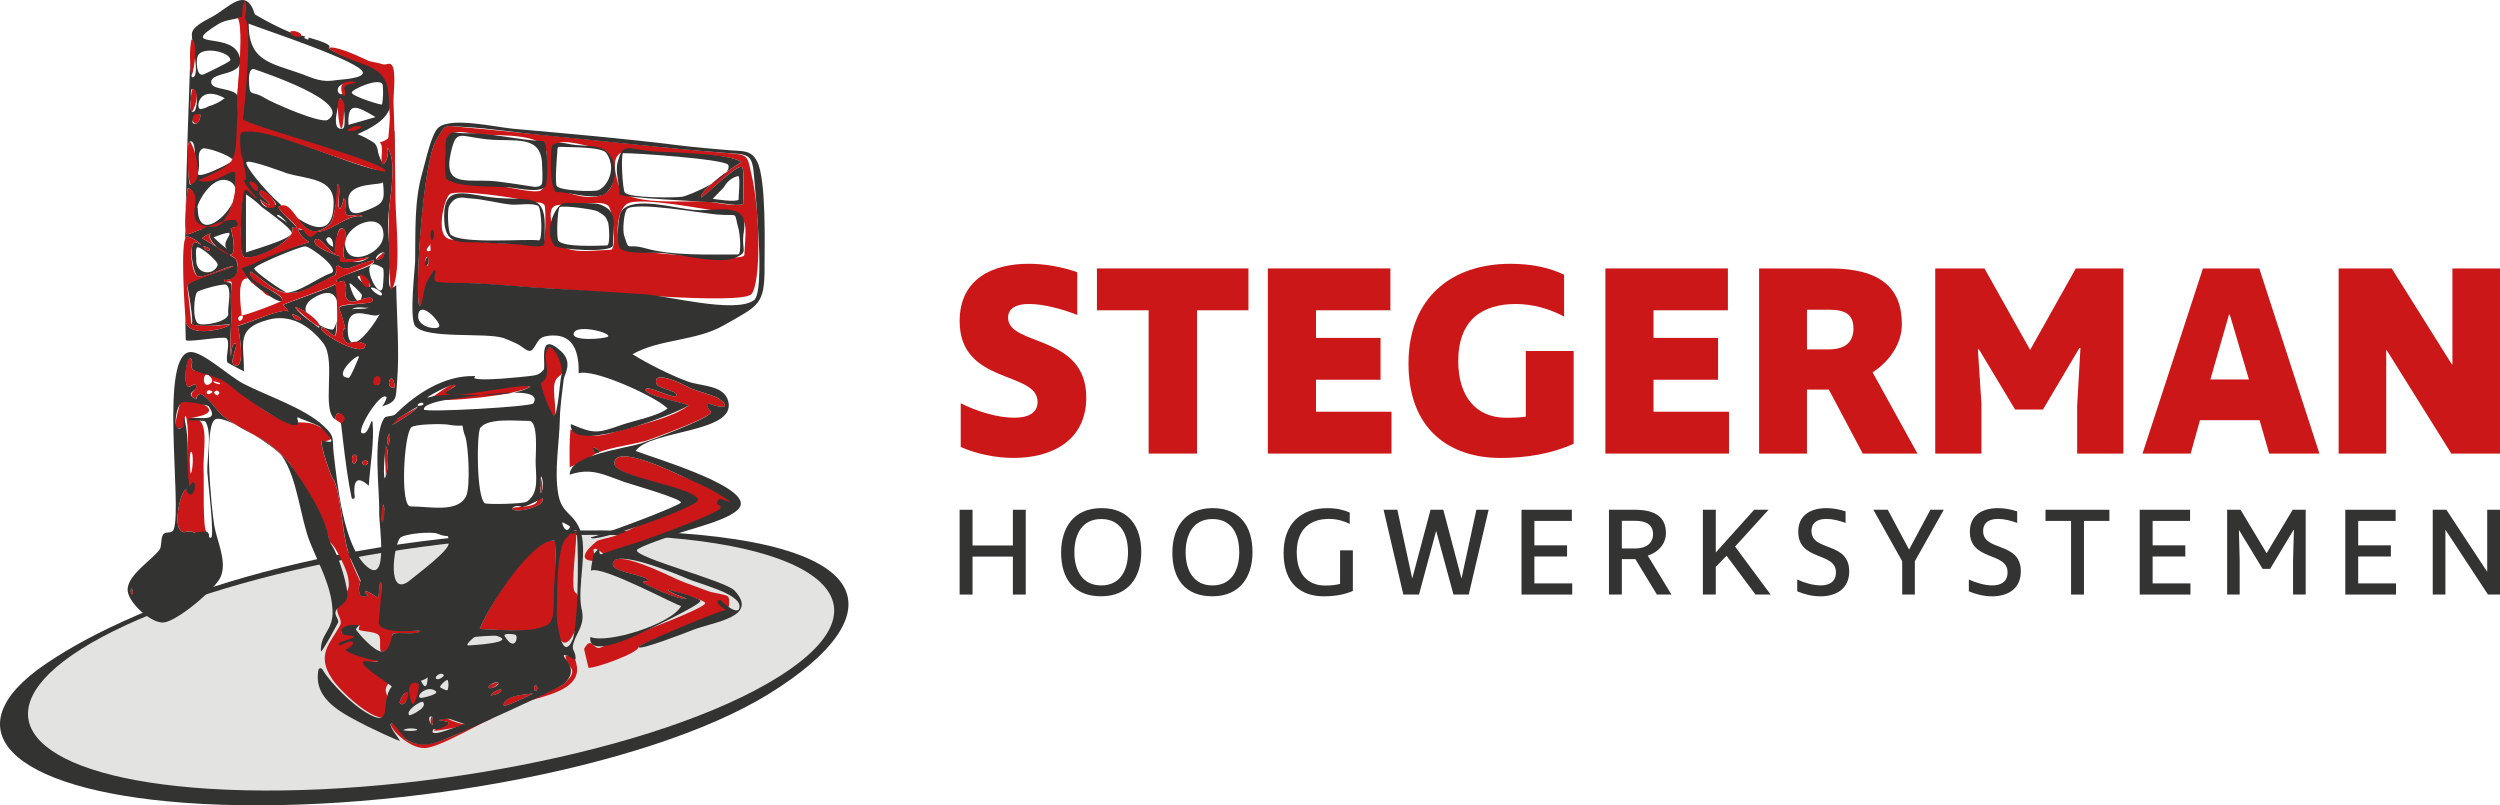<?xml version="1.0" encoding="UTF-8"?>
<svg xmlns="http://www.w3.org/2000/svg" id="Layer_1" data-name="Layer 1" width="991.29" height="319.33" viewBox="0 0 991.29 319.33">
  <path d="M304.96,275.09c-48.73,30.16-155.12,48.92-231.9,43.22-69.98-5.19-92.61-29.35-55.12-54.94,38.46-26.25,119.2-53.59,220.74-53.05,114.91.6,116.51,33.68,66.28,64.77" fill="#333332"></path>
  <path d="M308.87,268.28c-47.34,29.81-150.96,49.19-226.02,44.48-68.58-4.31-90.92-27.65-54.26-53.02,37.59-26.02,127.57-47.62,206.31-47.66,86.57-.04,122.73,25.5,73.97,56.2" fill="#e3e3e2"></path>
  <path d="M78.47,70.7l7.86-3.66s5.24-1.87,5.75-3.86c.51-1.99.65-8.89.65-8.89l1.38-16.6.99-13.77s.95-13.61-.8-16.89c-1.75-3.28-.23-3.7-.23-3.7l2.12-2.99,1.21.18.34,2.39.52,5.11.32,4.59.63,12.91-1.16,9.01-1.3,12.69h4.6l.84,7.37-5.34,5.62-.09,2.55,1.35,8.31h2.32s3.15,3.93,3.06,4.18c-.08.25-1.53,4.55-1.53,4.55l-4.43-3.3-.53.51-.74,8.92-.76,4.27-9.73-.5,1.77-2.47s3.32-3.21,4.66-6.83c1.33-3.62,1-6.35,1-6.35l-1.75-4.23-3.9.79-7.36,3.44-1.89-1.27.2-2.1-.03.02Z" fill="#cc1719"></path>
  <path d="M157.11,113.08c-4.6,4.22-2.29-5.79-2.4-9.13-.18-5.33-.83-10.61-.84-15.94,0-6.76,4.16-23.64-.25-29.56.52,2.59.03,4.81-1.47,6.67-.49.02-2.12-3.41-2.34-5.46,0,0-.3-2.22-1.71-3.19-1.89-1.17-3.95-2.37-6.32-3.25,9.48-4.36,16.87-8.82,11.76-21.49-2.64-6.54-16.94-7.95-23.28-12.67,1.93-1.17-3.18-2.87-8.03-4.23.44.38-.16.85-.04.94-.35-.28-2.58-.7-.97-1.22-2.82-.77-5.37-1.41-6.15-1.73-7.49-3.09-14.23-7.25-14.02-7.15-3.5-11.34-9.92-2.82-17.21,1.15-2.36,1.29-7.49,3.63-7.77,6.55-.28,2.92,3.63,17.42.15,17.28-.62-.03-.73-6.4-.81-6.62-.69,19.14-1.4,39.45-1.79,59.24.25-4.07.67-8.04.8-8.76,6.09,2.5-.99,12.55,3.78,15.42.65.39,1.26.66,1.86.87-2.94,1.17-5.35,2.15-5.91,2.11-.37-.03-.57-.92-.66-2.26-.02,1.3-.04,2.59-.06,3.88.12-.32.26-.55.42-.66.89-.63,5.61,2.21,5.8,3.32-.68-.64-1.49-1.03-2.45-1.17-2.42.76-.77,12.41,1.17,13.48,2.11,1.15,11.26-3.88,14.25-4.08-2.27,1.53-18.42,5.58-18.46,7.91.03-1.45,3.25,17.07,1.58,14.9,1.66,2.15,15.5.2,15.5.27,0,1.54-16.98,6.22-17.66-1.59-.03-.36-.08-1.01-.14-1.85.05,3.29.11,6.54.21,9.7,0,1.25,15.21-1.63,16.15-.65,1.7,1.77-.61,7.93.42,9.66.11.18,9.71,5.18,6.48,3.47.21-11.15-3.53-16.95,9.73-20.48,8.31-2.22,15.96,1.8,21.78,9.38,5.36,6.98-1.16,27.09,5,30.31-.36-.95-.06-2.65,1.3-2.71.57-.03,2.14,20.81,4.89,33.56.17.79,1.34.58,1.25-.22-.56-5.07.1-9.43,5.58-4.48.5-7.81,2.25-17.61,1.49-25.34-.7-1.72-1.41,5.31-4.12,4.53-2.71-.78,7.8-17.62,9.72-14.14-.37,1.28-.97,2.44-1.8,3.48,6.14-1.91,5.39-3.45,5.92-9.65,1.03-12.05-.16-25.84-.33-38.39M151.83,72.08c.8,7.39.43,8.52-5.4,10.91-5.8,2.38-8.31,2.59-8.34-3.63-.04-7.7,13.93-5.54,13.74-7.28M124.93,95.16c1.51-2.35,6.54,5.71,7.97,5.4.39-.08-.05-11.71,3.3-9.78,2.37,1.37-1.6,9.88.64,11.82-1.11-.51-2.09-1.02-2.88-1.24-.12-.03-10.78-3.47-9.03-6.2M131.12,108.36c-4.81,1.61-12.56,7.71-17.42,7.6-.94-.02-13.24-8.4-12.9-9.55.42-1.44,18.51-8.86,20.24-8.72,2.31.19,14.39,9.23,10.08,10.68M129.36,95.1c-.03-1.42,2.73-2.08,2.73,2.75-1.33-.52-2.24-1.44-2.73-2.75M137.8,99.98c-5.55-9.04,14.25-18.31,14.25-6.83,0,6.73-11.29,11.65-14.25,6.83M146.36,101.96c-3.3,2.84-6.53,1.95-9.11.82,1.87.47,8.5-.64,9.11-.82M138.19,49.51c-.46-8.99,2.71-7.94,10.72-3.08-3.57,1.03-7.15,2.06-10.72,3.08M135.96,36.42c1.04,1.29-2.42,1.62-2-1.15.31-2.03,4.69-3.19,6.57-2.69-1.4.28-6.33,1.66-4.58,3.84M134.74,38.99c1.75.06,2.64,11.63,1.23,11.96-5.77,1.35-.71-11.94-1.23-11.96M151.79,34.1c.22,2.46.12,4.9-.3,7.32-.42.36-12-3.27-12.02-4.72-.02-1.34,12.37-6.75,12.32-2.6M143.88,28.74c.31,2.33-8.36,2.77-9.8,2.95-3.55.46-6.06.94-11.61-1.28-13.94-5.55-23.88-4.94-23.88-21.03,5.34,2.18,44.71,14.99,45.29,19.35M130.01,47.51c-2.61,1.73-21.93-6.69-25.25-8.77-5.08-3.18-5.86.3-6.04-6.89-.03-1.16,0-5.24,2.31-4.36,2.75,1.04,39.44,13.08,28.98,20.02M78.41,22.16c1.8-4,13.09-1.6,12.92,1.71-.04.79-12.91,6.75-10.46,5.54-3.08,1.52-3.19-5.61-2.45-7.25M89.13,38.93c-1.91,1.48-4.03,2.55-6.35,3.19-1.09.65-2.24,1.02-3.46,1.13-1.77-.6-.4-9.86,9.82-4.32M75.65,39.87c.34,0-.54-4.97.76-4.6,2.2.63,1.91,7.89.59,8.87-2.11,1.56-1.35-5.11-1.35-4.27M74.65,64.62c.75,0-.78-7.71.48-8.41,5.18-2.9-.48,32.98-.48,8.41M77.69,49.13c-3.07.05-.29-3.51,1.72-3.77.13,1.67-.45,2.93-1.72,3.77M90.03,98.71c-1.9-1.4-3.67-2.94-5.32-4.63,12.51-4.79,2.01,1.43,5.32,4.63M80.16,94.46c.99-.9,2.12-1.54,3.4-1.91-1.12,1.17.39,3.48,2.43,5.39-2.82-1.7-5.45-3.26-5.84-3.48M83.05,99.29c-1.09.13-1.9-.42-2.42-1.64.23-.06,3.11.7,2.42,1.64M77.79,103.21c.22,0-.52-4.71.38-5.11,1.34-.6,8.59,5.71,8.14,7.02-1.47,4.26-8.51,3.85-8.51-1.92M90.51,124.39c.32,3.13-10.11,5.14-11.99,3.87-2.32-1.56-1.57-11-.38-12.45.66-.8,10.55-3.57,11.57-2.88,2.39,1.59.49,8.56.79,11.46M119.29,126.87c-1.57.35-2.75-.44-3.54-2.37.26-.05,4.08,1.3,3.54,2.37M140.45,183.78c-1.21.04-1.17-3.38,0-3.48,1.79-.14,1.05,3.44,0,3.48M142.01,142.36s-3.04,7.49-3.71,7.46c-7.7-.33,6.13-12.1,3.71-7.46M144.77,182.4c1.57.65,1.59,1.35.06,2.11-1.62-.63-1.63-1.33-.06-2.11M149.71,152.51c-1.8-.9-1.82-1.88-.07-2.94,1.35-.18,1.24,2.96.07,2.94M141.28,135.56c1.27,0,2.47.32,3.59,1,.12,6.19-18.93-4.7-17.51-6.62.71-.96,4.37,3.39,5.56,3.15.13-.03.4-2.55.59-5.81-.42,1.76-1.01,3.09-1.49,3.33-.66.32-3.15-.43-5.59-1.82.16.43.2.84.06,1.2-3.22-2.66-7.07-4.74-9.55-8.21.76,0,2.59.87,4.46,2.09-.75-2.04.05-4.28,4.01-6.37,5.28-2.79,7.59-.85,8.35,2.31,0-3.6-.23-6.65-.91-7.15.9.66-20.6,7.8-20.63,8.35.91.69,1.64,1.55,2.18,2.58-2.11-2.21-19.94,6.53-20.1,5.43.23,1.62,3.37,16.86-1.04,15.87-2.94-.66,1.33-7.8.14-8.59-1.51-1-1.8,4.48-1.84,5.29-.48-4.77,0-10.81.12-15.04.11-4.08-.48-8.56.1-12.57.46-3.18-2.71-1.24-3.01-3.01,4.68.46,6.9-2.92,4.72-8.29-.04-.1-1.06-.76-2.5-1.65.18.03.34.03.48.01,2.62-.36.3-10.06,0-10.47.42-.27,4.6-.58,2.11-3.08-.68-.68-2.7-.39-5.19.33,1.78-2.24,3.03-5.14,3.78-7.37-3.65,7.25-13.75,14.25-13.75,2.09-1.26,0,5.51-14.53,12.89-10.54.94.51,1.53,1.24,1.85,2.09.14-3.14.17-6.79.05-6.87-3.47-2.46-10.02,5.83-14.52,4.4,6.83-3.34,10.48-4.85,12.5-7.18-3.34,2.24-13.8,6.94-12.71,4.02,1.34-3.57-1.01-7.89,1.86-9.53,1.27-.72,10.48,2.5,11.73,4.26,1.51-2.65,1.65-6.53,1.86-14.26.06-2.06,1.5-8.32.58-10.52-1.57-3.78-10-2.49-10.69-5.37-1.26-5.29,15.21-2.1,10.7-11.85-3.91-8.45-23.99-1.67-7.91-11.67,3.1-1.93,7.38-1.73,9.43-2.96.07-9.61,2.62-6.01,1.01.74,3.37,2.41-.3,38.35-.84,39.84-.71,1.94,55.76,18.76,55.19,20-1.3,2.8-44.73-16.07-49.88-15.32-6.84.99-6.69-1.69-6.02,9.09.1,1.69,2.99,9.89,1.67,10.6-.48-.18-.81-.51-.99-1.01-.03,1.39,5.41,8.44,5.92,7.89-1.16,1.27-4.27-5.09-5.33-2.57-.93,2.2-2.6,23.93-.25,25.85,3.31,2.7,21.54-6.37,19.31-11.55.55.29,1.12.35,1.71.19.44-.87-8.4-7.53-6.84-8.44.34-.2.67-.31.98-.38-7.98-7.18-14.99-16.4-13.9-17.22,1.41-1.06,15.02,4.14,16.06,4.45,8.16,2.46,18.46,1.83,18.45,11.63,0,12.3-6.96,11.23-14.63,5.93,3.04,4.15,6.6,8.54,13.3,2.39,1.69-1.56,3.6-15.66,2.79-15.59,1.83-.17-.35,9.76,1.14,9.65.74-1.25,1.19-2.61,1.36-4.09,1.99,1.13-.53,4.99,1.23,6.44,1.53,1.26,4.97-.86,6.21.76-5.26-1.18-11.49,5.21-17.04,6-1.73.24-8.7-.95-8.59-1.01.86,2.29,2.38,3.99,4.55,5.12-6.14,2.15-17.3,4.65-22.2,7.45-8.49,4.84-5.21,3.03-1.4,7.75,1.39,1.72,12.07,10.09,12.86,7.95.96-2.61-14.89-7.87-12.38-11.42,6.79,4.67,9.91,9.09,17.71,8.37,4.31-.4,11.42-4.92,15.3-6.75,1.5-.71.02-3.51,1.26-3.91,1.17-.38,1.57,1.96,4.93.85.93-.3,9.3-3.48,9.56-2.95,1.36,2.75-15.74,5.94-14.86,8.14.45,1.13,2.75-.48,3.02.03,2.27,4.31-1.23,5.75,2.37,8.01.57.36,1.68.13,2.92-.23-1.79-1.36-3.86-8.24-2.8-6.68-.93-1.37,4.76,3.91,4.64,4.55-.14.78-.31,1.33-.5,1.71,2.23-.71,4.49-1.4,4.8.16.42,2.09-12.93,1.07-13.48,3.25.44.2,3.67,11.07,2.09,7.71-1.1,2.72-.57,4.8,1.58,6.25.53-.2,1.04-.33,1.55-.44-1.07-.4-1.75-2.06-1.69-5.69.18-11.14,11.11-2.31,12.84-5.86-1.31,2.69-6.12,9.89-9.47,11.38M102.86,75.78c1.05-1.36,6.61,3.94,6.58,5.32-1.96,1.69-5.4,1.63-6.24-2.04,1.17.93,2.44,1.68,3.81,2.27-.54-1.59-5.12-4.31-4.15-5.56M104.06,82.28c.41.33,11.9,8.38,11.57,10.14-.48,2.57-15.54,6.67-18.1,7.69v-23.08c2.34,1.54,4.52,3.29,6.53,5.25M113.9,88.31c-1.25-.83-2.5-1.66-3.76-2.49-.52-.38-.5-2.14,3.76,2.49M102.28,75.28c-1.02,1.77-3.96-3.05-3.1-3.26s3.68,2.25,3.1,3.26M146.52,113.69c-.84.36-4.81-3.22-4.75-4.03,2.17-1.3,6.17,3.42,4.75,4.03M146.15,122c-2.16.83-4.46.17-6.65.67,2.11-1.42,4.44-.46,6.65-.67M150.82,117.21c-1.49-.58-2.72-1.51-3.69-2.79-.33-1.7,6.48,2.28,3.69,2.79M151.85,113.42c-.97,8.08-11.64-14.45-.07-7.15.76.48.02,7.58.07,7.15M149.04,102.29c.67-1.33,1.75-2.11,3.24-2.34.6,2.09-2.88,4.06-3.24,2.34M156.43,153.62c-2.65.81-2.65-3.33-1.26-3.52.9-.13,1.66,3.4,1.26,3.52" fill="#333332"></path>
  <path d="M75.72,29.37c.36,3.51,3.56-12.73.2-13.74-.86,4.06-.62,9.57-.2,13.74" fill="#cc1719"></path>
  <path d="M119.33,13.47c-1.23-1-2.6-1.35-4.13-1.07-.58,1.93,4.76,3.3,4.13,1.07" fill="#cc1719"></path>
  <path d="M74.15,92.91c1.55.11,17.28-7.6,19.43-5.45,2.49,2.5-1.68,2.81-2.11,3.08.31.4,2.62,10.11,0,10.47-2.26.31-10.37-5.9-7.92-8.46-1.28.37-2.42,1.01-3.4,1.91,1.5.84,13.05,7.59,13.34,8.19,2.14,4.47-.08,8.75-4.72,8.29.43,2.58,3.72-1.83,3.01,3.01-.58,3.92,0,8.55-.1,12.57-.09,4.1-.58,10.48-.12,15.04-.03,1.07.1-6.45,1.84-5.29,1.19.79-3.08,7.93-.14,8.59,4.41.99,1.26-14.25,1.04-15.87.13.9,18.14-7.48,20.1-5.43-.54-1.03-1.27-1.89-2.18-2.58.03-.62,21.38-7.8,20.63-8.35.75.55,1.42,20.18.07,20.45-1.19.24-4.85-4.11-5.56-3.15-1.42,1.93,17.63,12.81,17.51,6.62-2.02-1.23-4.3-1.36-6.82-.39-2.15-1.45-2.68-3.53-1.58-6.25,1.7,3.64-2.22-9.4-2.15-7.55-.11-2.74,14.01-1.05,13.53-3.4-.57-2.79-7.31,1.6-9.07.5-3.6-2.26-.1-3.7-2.37-8.01-.27-.51-2.57,1.09-3.02-.03-.7-1.73,15.82-6.19,14.86-8.14-.29-.59-8.37,2.56-9.56,2.95-2.86.94-4.05-1.14-4.93-.85-1.39.45.52,3.16-1.26,3.91-3.81,1.6-11.59,6.23-15.3,6.75-7.68,1.08-11.03-3.77-17.71-8.37-2.87,4.06,13.5,8.36,12.38,11.42-.27.72-14.78,6.1-16.07,5.96-.16-2.67-2.25-15.39,2.34-14.57-2.78-6.24-4.32-2.5,3.86-6.61,6.1-3.06,13.94-5.58,20.61-7.92-2.17-1.13-3.68-2.83-4.55-5.12,2.12-1.2,3.41,3.63,5.4,3.05,1.16-.34,1.88-1.88,3.19-2.04,5.95-.7,11.38-7.27,17.04-6-1.23-1.63-4.6.56-6.21-.76-1.73-1.42.9-5.23-1.23-6.44-.17,1.48-.63,2.85-1.36,4.09-1.91.14.89-9.84-1.14-9.65-.1,0-.61,13.59-2.79,15.59-11.64,10.68-13.54-10.73-20.26-6.8-1.7.99,7.44,7.26,6.84,8.44-.59.16-1.16.09-1.71-.19,2.34,5.42-16.5,13.84-19.31,11.55-1.79-1.46-1-22.89.25-25.85,1.07-2.51,4.17,3.84,5.33,2.57-.76.82-5.95-6.07-5.92-7.89.18.49.51.83.99,1.01.44-.24-1.28-14.16-1.89-8.62-2.39-8.68.1-19.6.51-28.47-.45,6.11-.4,16.21,1.63,17.73,5.25-.36,12.95,2.21,16.84,3.44,3.36,1.06,37.85,13.67,38.59,12.39,1.95-3.37-57.35-18.86-56.62-20.85.97-2.66,1.08-34.86.02-34.72-.11-1.47,1.78-6.36-1.94-5.37,2.23,1.99.81,16.08.69,19.49-.23,6.69-1.42,11.13-.83,18.42.28,3.47.51,12.36-.75,15.93-2.59,7.33-7.08,6.98-14.72,10.72,9.95,3.15,18.18-13.55,14.11,6.72-1.08,5.38-3.36,13.66-11.95,11.23-8.48-2.4,1-11.99-6.44-15.04-.28,1.54-1.91,18.28-.26,18.4M94.39,126.09c.57-1.3,2.9-1.41,1.53.62-.86.85-1.37.64-1.53-.62" fill="#cc1719"></path>
  <path d="M73.58,126.91c.68,7.81,17.66,3.13,17.66,1.59,0,.33-14.07,1.58-15.5-.27.29.37-1.56-15.81-1.58-14.9.03-1.77,16.24-6.41,18.46-7.91-2.71.18-12.21,5.02-14.25,4.08-2.63-1.22-3.4-12.78-1.17-13.48.96.14,1.78.53,2.45,1.17-.19-1.11-4.91-3.95-5.8-3.32-2.46,1.75-.57,29.58-.28,33.04" fill="#cc1719"></path>
  <path d="M136.55,103.99c2.41-.03,7.81-.29,9.85-2.06.86.06-8.79,1.31-9.54.69-2.43-2.04,2.04-10.3-.65-11.84-2.9-1.67-4.16,9.97-3.3,9.78-1.43.31-6.46-7.74-7.97-5.39-1.75,2.73,8.92,6.16,9.03,6.2,2.02.56-.93,2.68,2.58,2.63" fill="#cc1719"></path>
  <path d="M75.62,73.04c6.1-.99.68-17.48-.5-16.82-1.42.79-.56,16.99.5,16.82" fill="#cc1719"></path>
  <path d="M136.47,43.79c.47-2.34-.11-3.94-1.74-4.8-2.08-.07.77,23.1,1.74,4.8" fill="#cc1719"></path>
  <path d="M106.84,82.46c6.53.57-2.51-8.58-3.97-6.68-.96,1.25,3.62,3.97,4.16,5.56-1.37-.59-2.64-1.35-3.81-2.27.71,1.67,1.92,2.8,3.63,3.4" fill="#cc1719"></path>
  <path d="M126.66,129.3c.15-2.36-7.61-7.53-9.72-7.53.97,1.36,9.64,8.78,9.72,7.53" fill="#cc1719"></path>
  <path d="M76.03,44.29c.56.21,3.88-8.01.38-9.02-.6-.17-1.44,8.63-.38,9.02" fill="#cc1719"></path>
  <path d="M133.2,166.45c.72.49,1.43.99,2.15,1.48,2.01-1.68,1.72-3.08-.85-4.19-1.36.06-1.66,1.76-1.3,2.71" fill="#cc1719"></path>
  <path d="M141.37,32.75c-9.18-2.43-5.35,6.18-4.81,5.31,1.86-2.96-3.71-3.58,4.81-5.31" fill="#cc1719"></path>
  <path d="M142.66,108.66c-.47-.58.79,6.36,3.86,5.03.38-2.34-.91-4.02-3.86-5.03" fill="#cc1719"></path>
  <path d="M76.92,45.61c-.94,1.8-.69,2.97.77,3.51,1.28-.84,1.85-2.1,1.72-3.77-.88-.26-1.71-.18-2.49.25" fill="#cc1719"></path>
  <path d="M156.43,153.62c.4-.12-.36-3.65-1.26-3.52-1.39.2-1.39,4.33,1.26,3.52" fill="#cc1719"></path>
  <path d="M99.18,72.02c-1.22.3,2.47,3.63,2.7,3.64,1.42-1.27-1.12-4.02-2.7-3.64" fill="#cc1719"></path>
  <path d="M147.95,151.21c-.13,2.72,3.79,1.81,2.79-1.55-1.24-1.15-2.17-.63-2.79,1.55" fill="#cc1719"></path>
  <path d="M150.75,102.72c1.36-.42,1.87-1.34,1.52-2.77.03-.03-5.67,4.39-1.52,2.77" fill="#cc1719"></path>
  <path d="M140.45,183.78c1.05-.04,1.79-3.62,0-3.48-1.16.09-1.2,3.52,0,3.48" fill="#cc1719"></path>
  <path d="M143.6,183.54c.86,1.35,1.64,1.31,2.36-.13-.83-1.38-1.62-1.34-2.36.13" fill="#cc1719"></path>
  <path d="M119.29,126.87c.54-1.06-3.28-2.41-3.54-2.37.79,1.93,1.97,2.71,3.54,2.37" fill="#cc1719"></path>
  <path d="M80.63,97.65c.52,1.22,1.33,1.77,2.42,1.64.69-.95-2.19-1.71-2.42-1.64" fill="#cc1719"></path>
  <path d="M102.23,113.84c-.6-1.13-1.62-2.13-2.97-2.22.99.74,1.98,1.48,2.97,2.22" fill="#cc1719"></path>
  <path d="M103.53,114.63c-.91-1.88.84,2.45,3.16,2.64-.52-1.64-2.53-1.33-3.16-2.64" fill="#cc1719"></path>
  <path d="M288.42,236.36c-1.27-.77-5.83-1.28-7.55-1.94-3.13-1.21-8.86-3.17-11.92-4.49-3.33-1.44-26.64-13.29-25.98-5.95.28,3.07,13.97,4.12,14.01,6.25.01.49-1.86-.11-2.01.67-.12.64,15.02,7.58,17.27,6.45-1.21-.45-7.05-2.37-7.46-3.58.18-.03,14.96,4.16,14.86,5.38-.18,2.09-26.21,11.61-28.53,12.75-4.15,2.03-9.44,3.06-12.76,4.78-3.07,1.59-3.63-4.95-6.71.52-.13.23,1.52,6.63,1.72,7.6,2.85.2,19.81-5.91,19.82-8.22.05-1.21,33.57-13.83,35.24-13.81-.06.64,1.66-5.4,0-6.41" fill="#cc1719"></path>
  <path d="M298.03,116.54c3.68-4.7,3.45-32.12.08-46.73-2.06-8.95-.88-8.38-12.13-9.31-23.33-1.91-46.8-4.67-70.01-6.91-10.26-.99-20.69-2.13-31.04-3.01-9.36-.79-7.77-1.86-11.82,4.65-6.05,9.72-8.86,66.02-6.68,65.93.71-.03,1.91-3.33,2.7-5.89.41-1.34.95-2.62,1.61-3.85.81-1.52,1.07-3.51,1.17-3.5,1.32.19-1.5,3.9,1.14,4.44,3.92.8,8.94-.35,12.97-.11,11.73.7,23.51,1.78,35.29,2.42,10.13.55,73.03,6.57,76.71,1.87M169.14,105.47c-.47-.02-.83-3.54.26-3.62.56-.04.84,3.67-.26,3.62M170.72,99.34c-.07.24-3.35,1.17-.08-2.47.03.82.06,1.65.08,2.47M215.12,97.02c-9.99-.29-20.3-.4-30.13-1.78-3.34-.47-6.71.73-8.71-1.73-2.72-3.35.02-15.38,2.17-16.59,3.39-1.9,28.21,1.69,31.47,2.99,2.11.84,4.55-.3,5.93,1.36.76.91.49,15.78-.73,15.75M216.6,62.49c-.99,4.91,1.38,10.48-2.12,12.98-1.97,1.41-12.9-1.31-15.54-1.56-4.08-.39-8.25-.89-12.36-1.37-10-1.15-9.32.06-9.74-9.9-.54-12.89,2.94-10.5,13.9-9.35,7.04.74,27.92-1.05,25.85,9.19M219.06,71.71c-.05-15.66-1.44-17.54,15.09-13.62,7.95,1.89,6.79,1.59,8.44,8.13,4.86,19.33-23.51,10.43-23.52,5.48M242.17,99.05c-11.43.41-20.49,2.65-22.97-7.96-2.77-11.85,1.29-9.69,9.03-9.86,3.4-.08,10.07-1.9,12.95.34,1.77,1.38,3.49,17.4.99,17.49M245.51,74.07c-5.41-16.77,2.7-14.98,15.41-13.43,6.03.74,29.43-.04,33.06,3.79-.25-.26-16.56,10.59-16,13.87.18,1.07,14.49-13.89,16.31-11.97,1.04,1.1.33,14.74.71,14.21-1.43,1.97-11.66-.39-14.55-.58-8.78-.6-32.41,1.91-34.93-5.89M295.15,101.1c-.15,2.84-34.92-.69-40.41-1.34-6.92-.82-6.64.51-8.99-4.13-1.69-3.33-.86-12.47,2.94-14.83,4.89-3.03,31.71,2.46,36.85,2.99,11.76,1.22,10.33,3.88,9.61,17.31" fill="#cc1719"></path>
  <path d="M288.03,200.67c.74,3.28,6.19-.68-2.01-5.67-4.18-2.54-11.38-4.35-15.94-6.37-2.97-1.32-26.22-12.77-26.5-4.97-.21,5.65,30.78,9.65,31.56,14.8.32,2.11-16.85,7.71-19.93,9.02-3.94,1.67-8.18,3.96-12.23,5.29-1.58.52-5.64,1.15-6.5,1.95-.38.35-9.29,7.28-1.34,7.71,2.9.16-1.44-5.05.94-4.85.44.04,4.13,2.25,3.24,2.66,6.36-2.91,14.04-4.14,20.5-6.76,2.5-1.01,26.92-9.73,26.67-11.41,0-.06,1.2-2.91,1.54-1.41" fill="#cc1719"></path>
  <path d="M233.44,181.88c3.69-4.33,18.4-5.45,23.87-7.49,1.94-.72,24.58-8.81,24.71-11,0-.02-3.1-3.19-.49-3.7-2.18.43,11.32,4.24,3.56-1.58-1.64-1.23-8.27-2.83-11.34-4.18-.35-.15-15.34-8.28-13.47-1.77.56,1.96,8,2.66,7.95,4.44-.07,2.53-12.08-4.49-12.2-2.03-.13,2.6,17.71,5.63,16.91,6.26-6.49,5.04-20.85,7.96-29.22,10.46-8.52,2.55-9.19,1.32-17.53-.97-.44,5.29-.37,9.43-.3,14.95,1.95-1.09,6.17-1.76,7.56-3.39M235.54,177.54c.49-.2,2.25,1.2,2.12,1.74-.27,1.12-3.77-1.09-2.12-1.74" fill="#cc1719"></path>
  <path d="M153.02,274.26c-.5-1.62,1.14-3.6,1.82-4.39-.86-.96-10.08-4.62-10.01-6.45.08-1.85,5.87-.06,5.92-2.14,0,1.15-13.79-2.51-12.54-3.74,1.3-.44,4.94-2.18,3.38-5.2s-6.62.65-6.31-2.46c-.17,1.68,6.82-2.05,6.6-2.07,1.43.09.18.91.4,1.76s5.99.67,7.71,2.1c1.72,1.43-.42,7.23,1.86,6.73,1.38-.31,3.1-1.34,4.1-1.87,1-.52-1.14-4.62-.14-5.19,1.77-1.01,10.4.86,10.48-1.3,0-.36-14.86,1.37-15.56-3.83,0-.09,1.15-15.69.16-15.39-.78.24-.35,6.64-1.42,6.06,1.21.66-3.66-2.53-4.23-2.46-1.76.24.74,1.57.69,1.55-5.16,2.7-3.49-6.24-2.88-4.95-2.05-4.34-4.3-9.07-5.5-13.93-2.13-8.63-2.18-18.86-4.99-26.52-.9.39-5.79-14.68-5.06-15.65-.22.31,9.55-.04-.89-5.76-5.73-3.14-9.23-.24-15.92-3.22-6.71-2.99-12.38-8.42-17.89-12.41-1.5-1.09-3.11-2.26-4.63-3.3-3.08-2.1-10.46-2.85-11.36-3.42-1.89-1.18.3-3.36-1.3-4.81-1.55-1.43-3.21,10.38-.8,11.49.29.13,3.31-2.38,3.08.07-.14,1.56-4.17,2.68-.06,4.74.13-1.03.67-1.75,1.61-2.16,3.2,1.1,6.16,6.47,9.18,8.9,4.36,3.5,10.28,6.16,15.03,9,12.37,7.38,18.05,18.85,21.79,32.83.09-1.24-.14-2.4-.71-3.46,3.44-3.08,3.17,5.98,2.79,5.96-.69-.04-.55-1.43-1.33-1.47-.85-.04-.01,2.94.73,3.29.78-4.54,5.07,2.85,2.88,3.44,2.36-.66,7.51,10.8,8.1,13.33,1.91,8.14-1.9,5.93-4,13.26-.62,2.15,2.2,4.49,1.06,6.68-3.68,7.05-9.79,11.48-3.12,21.4,4.88,7.25,28.15,27.3,21.27,4.93M85.48,151.31c-.83-.19,2.74.59,1.63,1.03-1.63.02-3.87-1.56-1.63-1.03M83.17,149.16c1.39,1.49,1.22,2.39-.16,3.19-3.14,1.82-2.62-6.19.16-3.19M82.89,156.29c-1.42.15-1.17-1.8.3-1.5,2.39.49-.07,1.39-.3,1.5M86.15,156.81c-1.57-.79-1.63-1.45-.19-1.96,1.28.49,1.35,1.15.19,1.96" fill="#cc1719"></path>
  <path d="M195.38,284.98c-2.59-.82-13.2,5.78-15.58,6.74-6.05,2.44-11.95,5.2-18.36,1.81-1.01-.53-4.78-7.37-6.16-6.68-1.83.78,6.2,9.76,12.91,9.76,5.87.23,25.81-12.07,27.19-11.63" fill="#cc1719"></path>
  <path d="M228.69,263.98c-.62-3.54-1.07-3.73-4.48-4.12.24,5.26,6.43,5.02-.78,11.44-2.37,2.11-18.84,6.75-18.83,9.52,0-4.17,26.3-4.12,24.1-16.84" fill="#cc1719"></path>
  <path d="M220.28,216.62c-.03-.44-.06-2.27-.69-2.33-9.58-.97-26.55,27.51-29.35,35.09,4.64.19,24.59,1.85,27.32-.43,4.86-4.06,2.25-25.58,2.72-32.32" fill="#cc1719"></path>
  <path d="M75.27,165.74c16.71-2.16,1.64-8.33-4.01-7,1.38-.32-4.39,12.57.25,11.14.44-.13,1.4-.59,1.59-1.03-.27.67.28-9.1,1.22-.11.82,7.86-1.07,16.61.31,24.33.9-.89,3.09,3.64.24,1.92-1.78-1.07-.32-3.08-2.3.47-1.52,2.72-3.34,11.83-1.25,14.5,1.86,2.37,2.78-.24,5.51,1.16.75.38,4.04,1.18,3.98,1.21-1.92.81,2.81-.94,1.14-1.43-1.66-.49-1.02-20.38-1.21-23.92-.46-8.92,3.15-22.36-5.47-21.25M75.63,187.91c-.42-1.87-.67-9.13.23-8.77s.72,7.08-.23,8.77" fill="#cc1719"></path>
  <path d="M228,234.76c-1.94-1.5.94-20.85.48-24.56-.26,2.59-2.89.71-4.17,1.57-3.84,2.59-2.87,5.03-3.3,9.97-.66,7.57-1.25,19.73-.38,26.1,2.69,19.76,13.91-8.02,7.36-13.08" fill="#cc1719"></path>
  <path d="M212.92,151.23c1.19.19.66,4.41,1.47,6.1,1.86,3.94,4.34,7.2,5.21,7.34,1.68.27-.83-9.86.48-13.29s3.3-1.25,3.25-6.96c-.03-4.34-6.63-9.26-6.96-5.28-.32,3.98.31,12.71-3.45,12.1" fill="#cc1719"></path>
  <path d="M176.8,155.54c.23-.19,3.77-2.39,3.7-2.73-.53-2.62-11.8,7.54-11.11,5.56,7.74,1.2,35.05-1.6,40.86-5-2.63-1.52-31.87.86-33.45,2.17" fill="#cc1719"></path>
  <path d="M172.4,289.76c.94.11,12.54-1.8,12.51-2.97.04,1.46-8.29-1.87-7.51-1.99-6.93,1.04-2.65.58.21,1.52,1.92.63-7.23,3.19-5.21,3.44" fill="#cc1719"></path>
  <path d="M211.43,274.99c-1.37.31-11.85.32-11.71,4.7.04,1.11,11.66-4.69,11.71-4.7" fill="#cc1719"></path>
  <path d="M152.59,189.65c1.41-1.93,1.85-12.08.23-12.89-.86-.43.79,14.3-.23,12.89" fill="#cc1719"></path>
  <path d="M213,198.74c-.83,2.74-9.94,2.17-9.93,2.75.05,2.67,14.82-.99,11.75-4.1-1.06-.43-1.67.02-1.82,1.36" fill="#cc1719"></path>
  <path d="M165.78,270.66c.02-5.77-10.68,6.4-1.75,8.82-.12,0,3.53-4.37,1.75-8.82" fill="#cc1719"></path>
  <path d="M155.54,168.48c1.97-.89,10.16-6.13,10.06-7.25.07.81-9.62,4.48-10.06,7.25" fill="#cc1719"></path>
  <path d="M161.4,274.27c-1-.16-3.34,3.89-2.85,4.49,1.92,2.38,4.44-4.23,2.85-4.49" fill="#cc1719"></path>
  <path d="M158.47,201.63c3.52,2.24,5.88,1.12,10.11,1.19-2.3-.9-9.5-.8-10.11-1.19" fill="#cc1719"></path>
  <path d="M67.2,221.27c-1.14.37-5.13.89-5.54,2.06,3.12.81,4.31-1.66,5.54-2.06" fill="#cc1719"></path>
  <path d="M151.6,206.9c1.63-1.98.99-5.03.3-7.32-1.36.81-.8,6.28-.3,7.32" fill="#cc1719"></path>
  <path d="M198.78,273.81c.21-1.41-3.88.93-4.24,1.94,1.07-.04,4-.7,4.24-1.94" fill="#cc1719"></path>
  <path d="M197.31,270.66c-.94-.06-3.56.83-3.59,1.81-.07,1.8,5.14-1.65,3.59-1.81" fill="#cc1719"></path>
  <path d="M154.37,171.97c-1,1.42-1.14,2.96-.44,4.63.44-.38,1.1-4.66.44-4.63" fill="#cc1719"></path>
  <path d="M214.38,189.2c-.03,3.06-.27,3.84,0,6.38,1.54-1.55,0-6.56,0-6.38" fill="#cc1719"></path>
  <path d="M70.93,212.03c-.05.14-3.13-1.18-1.54,1.32,1.56,2.45,1.54-1.33,1.54-1.32" fill="#cc1719"></path>
  <path d="M171.24,284.12c-.51-.1-.81,3.63-.03,3.41.68-.19.54-3.31.03-3.41" fill="#cc1719"></path>
  <path d="M212.28,273.98c.81.18,1.18-1.81.2-2.21-.97-.16-.87,2.06-.2,2.21" fill="#cc1719"></path>
  <path d="M216.47,255.57c-.03-1.6-5.2,1.48-3.43.34,1.47.77,2.61.66,3.43-.34" fill="#cc1719"></path>
  <path d="M84.93,214.19c-.78.04-.7,2,.08,2,1.12,0,.53-2.03-.08-2" fill="#cc1719"></path>
  <path d="M52.19,233.29c-.52.86-.47,1.64.14,2.35.91.02.11-2.22-.14-2.35" fill="#cc1719"></path>
  <path d="M155.89,56.17c-.02.26-.69,9.04.56,9.38.12-4.54.12-9.08,0-13.62-.86,1.33-1.04,2.74-.56,4.25" fill="#333332"></path>
  <path d="M156.82,79.82c-.15-13.23-.28-26.77-.79-39.52-.09-2.34,1.15-12.29-.62-14.42-.55-.66-1.16-.7-1.78-.51-.71.22-1.46.26-2.17.03-1.26-.41-3.22-.78-4.31-.98-.43-.08-.83-.2-1.22-.39-5.49-2.62-13.74-6.14-15.66-4.97,3.51,2.61,8.98,4.66,13.09,6.1,12.15,4.24,10.34,9.61,11.23,21.68.03.41-.47,6.51-.6,7.69-.08.71-2.17,1.67-3.47,1.93,2.26,1.61-.56,8.77,1.63,8.67,1.5-1.86,1.99-4.08,1.47-6.67,4.16,5.59.55,20.98.52,27.57-.05,9.59.15,19.48.73,29.1,4.57-4.17,2.04-27.85,1.96-35.31" fill="#cc1719"></path>
  <path d="M303.15,105.71c.01-8.05.76-34.31-2.9-41.6-2.4-4.77-5.8-4.1-10.72-4.51-6.92-.58-13.73-1.15-20.48-1.99-21.75-2.72-43.53-4.58-65.38-6.54-7.42-.67-24.58-4.8-29.79-.52-2.84,2.34-5.2,13.73-6.31,17.48-3.4,11.52-2.77,23.57-2.96,35.66-.04,2.45-2.46,22.7.07,25.64,4.49,5.23,27.59,2.39,34.96,4.7,1.67.63,3.3,1.32,4.91,2.07,1.14.54,2.2,1.26,3.21,2.02,1.51,1.14,2.63,1.31,3.37.5,1.49-1.61,1.93-3.89,3.9-4.85,1.01-.5,2.85-.72,4.11-.75,8.77-.21,10.48,7.49,10.31,14.97,6.25-1.88,30.53,9.27,35.25,13.95-3.32,2.91-13.99,5.04-18.18,6.52-9.67,3.42-10.91,3.64-20.18-.31-1.08,12.85,43.18-4.69,46.59-7.34.89-.69-17.04-3.68-16.91-6.26.13-2.45,12.14,4.56,12.2,2.03.05-1.78-7.39-2.48-7.95-4.44-1.87-6.51,13.12,1.61,13.47,1.77,3.07,1.34,9.7,2.95,11.34,4.18,7.76,5.82-5.74,2.01-3.56,1.58-2.86.57.5,3.54.49,3.7-.14,2.43-25.54,11.72-27.57,12.38-6.41,2.11-28.6,4.54-28.55,12.47,8.6-2.87,13.14-.12,21.77,2.93,2.24.79,22.15,6.44,22.36,8.07.13,1.08-30.09,12.54-35.76,13.87-.02,2.96,42.94-12.2,42.54-14.87-.77-5.13-33.42-8.98-33.22-14.59.28-8.01,25.06,4.39,27.98,5.69,4.06,1.81,8.44,3.63,12.18,5.87,11.16,6.69,1.71,2.1,1.38,2.6-2.24,3.37.28,1.3.61,3.47.29,1.93-27.15,11.74-29.54,12.61-5.68,2.06-12.54,3.87-17.48,5.78-2.22.85.36-4.35-3.34.11-.05.06-1.09,5.38-1.06,6.53,4.24-2.4,35.43,14.65,35.79,13.95-3.74,7.21-29.2,15.13-36.02,12.34-1.29,9.28,20.39-1.72,20.39-1.72,0,0,23.09-10.82,23.24-12.55.1-1.22-12.73-4.6-12.91-4.57.4,1.19,6.43,3.2,7.46,3.58-2.25,1.12-17.38-5.85-17.27-6.45.15-.78,2.02-.18,2.01-.67-.05-2.11-13.73-3.18-14.01-6.25-.66-7.26,26.19,4.04,29.39,5.44,5.01,2.19,20.55,5.89,20.85,10.85.31,5.12-8.11-2.32-7.43-2.37-3.95.29,2.19,4.29,2.23,3.88-1.7-.02-34.78,13.57-34.83,14.8-.07,1.66,20.02-6.15,21.52-6.76,8.08-3.24,26.41-5,16.55-15.61-3.65-3.93-39.37-12.97-38.75-16.04.24-1.22,14.37-5.87,15.28-6.24,5.3-2.13,24.31-6.21,25.85-11.52,2.32-8.01-35.4-19.1-41.63-21.57,5.72-8.39,39.89-7.07,36.76-19.63-1.68-6.72-10.81-5.88-16.42-8.02-7.03-2.68-15.18-6.75-21.57-10.7,10.76-6.1,25.08-5.16,36.01-11.37,14.35-8.15,16.35-8.16,16.37-23.42M174.18,129.4c-.57,1.64-9.36.46-8.3-4.88s8.87,3.24,8.3,4.88M241.03,133.5c-1.13.84-14.92,2.07-13.49-1.52,1.43-3.58,15.37.11,13.49,1.52M298.95,119.04c-7.35,5.45-34.78-1.89-43.68-2.4-12.2-.7-24.37-1.6-36.58-2.24-10.02-.53-20.07-1.59-30.04-2.1-5-.26-10.24.13-15.16-.53-2.79-.38.22-4.57-1.1-4.77-.24-.03-.93,1.17-1.74,2.32-1.33,1.89-2.23,4.06-2.58,6.35-.4,2.63-1.01,5.47-1.63,5.5-2.23.09.88-56.57,6.6-65.73,4.06-6.49,2.29-5.56,11.35-5.09,10.55.56,21.39,2.39,31.86,3.38,23.29,2.2,46.8,5.02,70.18,6.8,10.39.79,11.87-.09,12.6,9.75.5,6.72,4.48,45.39-.07,48.77" fill="#333332"></path>
  <path d="M245.62,76.98c-.04,1.52,34.64,2.95,38.81,3.37,2.47.25,9.41,1.77,10.56.19-.5.68.25-13.2-.71-14.21-1.75-1.84-16.15,12.87-16.31,11.97-.56-3.22,15.7-14.18,16-13.87-3.69-3.9-30.33-3.88-36.35-4.55-9.5-1.06-10.61-3.24-12.71,4.37-1.09,3.94.8,8.7.7,12.73M287.01,74.29c1.38-2.45,3.29-3.94,5.72-4.48,1.07.3-.17,9.71.22,9.31-1.17,1.19-9.32-.15-10.35-.29,1.47-1.51,2.94-3.03,4.41-4.54M247.12,60.74c3.9-.14,40.68,2.35,41.64,4.66,1.97,4.78-15.83,12.32-18.38,12.63-3.44.42-20.42.52-22.59-1.61-.95-.93-1.71-15.65-.68-15.69" fill="#333332"></path>
  <path d="M216.02,89.25c0-12.75-7.14-9.71-19.36-10.81-11.47-1.03-20.71-6.14-20.56,7.63.14,12.14,6.31,9.5,16.82,10.2,4.57.31,10.93.44,13.48.75s8.21,1.39,9.32,0c.34-.42.29-6.26.29-7.78M213.61,95.3c-4.87-.71-31.14,1.67-34.99-2.38-1.02-1.07-1.32-9.92-.52-11.31,2.59-4.52,5.69-3.07,8.29-2.94,5.48.26,11.41,2.05,16.6,2.48,2.08.17,8.8-.82,10.47.56,1.27,1.05,1.82,13.84.15,13.6" fill="#333332"></path>
  <path d="M294.97,91.61c1.96-12.08-10.91-7.72-19.57-8.35-7.69-.56-24.27-5.75-28.94.39-1.58,2.08-2.03,13.19-.61,14.74,2.35,2.56,12.75,1.62,16.72,1.93,6.94.53,22.91,4.65,28.9,1.94,5.78-2.61,2.19-2.56,3.5-10.64M292.56,100.9c-11.06,0-26,.57-36.65-2.45-7.86-2.23-6.19,1.85-8.47-5.19-.58-1.78-.16-9.08,1.24-10.41,3.16-2.99,30.07,1.74,35.51,2.2,9.47.81,6.48-1.74,8.76,6.14.3,1.05,1.27,9.72-.38,9.72" fill="#333332"></path>
  <path d="M215.42,55.97c-10.11-.43-20.37-3.29-30.58-3.13-5.27.08-5.32-1.85-7.85,2.03-.48.74-.75,15.11-.14,15.81,3.25,3.77,19.74,3.15,25.12,3.64,4.38.4,11.69,2.29,14.29-.34,1.1-1.12,1.08-17.93-.83-18.01M214.95,65.74c.21,3.76.18,5.86-.06,7.05-.24,1.19-2.41,1.47-3.58,1.21-.93-.21-13.08-1.97-14.95-2.14-10.98-1.02-20.74,2.72-17.63-11.15,2.16-9.61,3.23-6.67,14.16-5.48,11,1.2,22.06-2.32,22.06,10.51" fill="#333332"></path>
  <path d="M243.02,97.27c.24-9.13,2.19-13.87-5.82-16.43-.86-.28-13.25-.54-13.87-.28-3.73,1.57-7.65,11.52-3.55,16.75,1.38,1.76,23.16,3.08,23.24-.04M240.67,97.32c-4.03.11-16.95.77-19.22-1.79-.95-1.07-.41-12.6.45-13.34,1.11-.95,13.79.87,15.03,1.6,3.02,1.78,3.25,2.1,4.17,4.33.33.8,1.03,9.16-.44,9.2" fill="#333332"></path>
  <path d="M220.9,76.15c4.78.05,13.37,2.91,18.02,1.19,4.21-1.55,6.82-9.81,3.18-15.47-2.99-4.64-7.87-3.74-14.06-4.4-3.69-.4-6.72-1.84-9.1.2-.46.39-1.52,18.44,1.96,18.48M221.07,58.89c.02-.4.35-.69.75-.67,4.56.23,16.75-.05,18.54,2.4,4.33,5.93.6,13.31-3.08,14.77-1.92.76-14.93.26-16.45-1.55-.95-1.13.07-12.01.24-14.94" fill="#333332"></path>
  <path d="M169.74,102.42c-.18-2.05-2.28,2.98-.6,3.05.78-.91.98-1.92.6-3.05" fill="#333332"></path>
  <path d="M237.65,179.28c.22-.91-2.67-2.49-2.64-1.25.64,1.57,1.52,1.99,2.64,1.25" fill="#333332"></path>
  <path d="M230.61,241.5c-1.91-9.09,2.79-23.52-.79-31.86-2.84-6.61-7.13-5.94-8.48-13.84-1.6-9.33.45-20.24.65-29.62.11-5.41.98-10.95,1.5-15.59.27-2.36,3.94-6.86-1.17-11.46-9.47-8.51-5.59,6.12-6.76,7.49-1.77,2.05-2.98,2.2-5.88,2.53-2.91.33-18.98,2.06-21.55.83-.4-.26.85-.86-.06-.86-11.73-.33-22.91,6.8-31.2,15.03-1.19,1.18-3.83.56-4.54,1.66-4.74,7.24-1.71,29.21-1.98,37.3-.15,4.7,3.94,29.15-4.93,21.49-9.28-8-11.77-33.32-13.08-44.58-.74-6.29.69-6.68-3.95-11.05-7.69-7.23-22.51-11.96-31.91-16.85-5.51-2.87-15.48-12.16-20.5-12.53-13.3-.99-3.57,60.93-7.11,70.3-.79,2.1-3.39.42-4.35,2.32-.76,1.5-.46,4.56-1.16,5.58-2.87,4.14-12.52,9.89-12.77,15.85-.21,4.95,9.3,13.68,14.32,13.18,5.55-.56,20.72-13.45,22.64-18.2,2.54-6.29-1.58-14.13-2.59-20.25-1.17-7.1-4.45-40.79.68-42.23,4.69-1.31,23.86,11.39,26.09,14.54,6.27,8.89,7.24,24.47,11.22,34.42,3.49,8.72,8.37,17.08,8.9,26.71.47,8.41-4.94,9.14-4.61,16.55.92-.39,6.35-10.63,6.76-11.38.64-1.16-1.45-2.92-.93-4.51.7-2.13,3.91-2.64,4.56-5.59.74-3.32-3.29-16.68-6.2-20.94-.57-.83-.98-1.74-1.14-2.73-.34-2.12-2.84-5.41-3.42-2-.75-.36-1.58-3.33-.73-3.29.77.03.64,1.42,1.33,1.47.63.04.57-8.96-2.79-5.96.57,1.06.8,2.21.71,3.46-3.75-14.01-9.37-25.42-21.79-32.83-4.77-2.84-10.63-5.46-14.99-8.96-3.07-2.46-5.98-7.83-9.22-8.94-.94.41-1.48,1.14-1.61,2.16-4.76-2.38-.09-3.14.06-4.74.22-2.38-2.86.04-3.08-.07-2.47-1.15-.61-12.79.8-11.49,1.6,1.45-.59,3.64,1.3,4.81,1.49.95,9.26,2.29,12.98,4.97,1.79,1.29,4.21,3.54,5.42,4.39,4.05,2.82,25.81,18.63,22.6,9.73-.1-.27.17-.52.42-.39,2.19,1.15,7.77,2.76,9.01,4.01,8.7,8.74.91,4.49.25,5.4-.73.97,4.17,16.05,5.06,15.65,2.81,7.65,2.86,17.9,4.99,26.52,1.18,4.77,3.7,8.94,5.5,13.37-.37-.91-2.59,8.37,2.88,5.5.05.02-2.46-1.31-.69-1.55.57-.08,5.44,3.11,4.23,2.46,1.07.58.64-5.82,1.42-6.06.99-.3-.8,15.98-.78,16.07.68,5.06,16.2,2.92,16.19,3.14-.07,1.98-8.78.33-10.48,1.3-.7.4-1.03,7.04-4.34,7.03-3.31-.02-9.3-7.25-10.11-8.35-1.04-.97,1.95-2.12.52-2.21-2.72-.23-6.14.33-6.6,2.07-.31,3.11,4.97,1.44,4.9,2.7-.04.76-8.43,2.31-5.4,3.31,1.25-.36,5.02-2.83,5.23-.7-.71,1.09-1.71,1.86-3,2.3-1.09,1.08,13.09,5.64,13.11,4.09-.04,2.08-6.27-.51-6.34,1.22-.08,1.83,10.69,8.44,11.55,9.4-5.05,5.85,1.19,17.34-10.53,10.15-5.27-3.23-13.5-11.04-17.05-16.97-.4-.66-1.41-.48-1.55.29-2.16,11.93,9.66,17.27,19.35,22.29.4.21,12.96,6.28,12.96,5.73.09-.25-5.24-6.65-3.23-6.85,1.01-.1,4.62,5.83,6.16,6.68,6.69,3.7,11.96.76,18.36-1.81,2.53-1.01,41.34-18.4,43.62-20.42,6.9-6.14-.76-10.5.14-11.44s4.53,2.82,4.63,1.28c-.05-3.43-1.8-2.95-.83-6.16,1.43-4.75,4.61-6.97,3.25-13.47M52.33,235.64c-.62-.71-.67-1.5-.14-2.35.25.13,1.05,2.37.14,2.35M72.36,159.47c2.3-.45,10.09,1.17,10.4,1.62,5.5,7.98-8.19,2.75-8.08,5.47.01.31,6.35-.13,6.87.75,2.67,4.46.38,14.83.67,19.96.18,3.15,2.94,25.72,1.46,25.94s-.11-1.47-1.57-2.22c-1.45-.75-4.53.53-5.28.15-2.73-1.4-3.65,1.21-5.51-1.16-2.09-2.67-.27-11.77,1.25-14.5,1.98-3.55.69-.6,2.47.46,2,1.21,3.24-5.1,1.22-4.72-.35.63-.61,1.05-1.14,1.57-1.39-7.77-.02-15.22-1.27-23.07-1.41-8.87-1.07-.67-.9-1.1-.18.44-1,1.14-1.44,1.28-3.49,1.07-1.45-9.96.85-10.41M223.12,207.12c.22.12,3.07,1.45,2.91,1.81-1.68,3.66-3.67-2.22-2.91-1.81M219.9,230.64c-.6,3.32.17,11.7-1.1,14.88-.84,2.1-1.41,2.24-4.53,3.33-5.4,1.88-18.23.76-24.04.53,2.74-7.42,19.79-34.92,29.35-35.09,1.35-.02.25,16.75.32,16.35M204.25,251.65c1.6.4-.05,7.51-4.19.46-.42-.97,2.59-.87,4.19-.46M162.77,200.8c-4.22,0-2.61-28.79.35-31.38,1.53-1.34,12.51-1.41,14.47-1.06,8.57,1.51,4.39-1.94,6.91,4.79,1.2,3.2,2.17,20.17.25,23.75-3.49,6.52-14.3,3.88-21.98,3.9M206.91,201.07c1.54,0,8.22-3.37,7.91-3.69,3.07,3.11-11.7,6.77-11.75,4.1,1.03-.95,2.31-1.09,3.85-.42M214.13,193.31c.52,0,.12-3.89.41-4.46.73.75,1.21,5.35-.17,6.74-.08-.76-.16-1.52-.24-2.28M209.8,166.89c3.71-.04,2.59,13.01,2.58,15.83-.02,5.7,1.67,12.65-3.46,16.18-1.4.96-16.05,1.2-16.74.62-3.3-2.77-3.24-27.98-1.69-29.94,3.15-3.97,14.32-2.64,19.31-2.69M172.81,268.86c-.35-.76,2.31-2.73,3.18-1.07.18.35-2.54,2.46-3.18,1.07M174.62,272.6c-.78-.41,2.62-3.55,2.93-2.9.41,1.3.38,2.61-.07,3.93-.5.38-2.44-.81-2.86-1.03M216.57,139.77c1.24-6.46,7.38,4.56,6.01,9.12-.57,1.89-1.37,16.04-2.99,15.78-.86.07-5.8-12.12-4.92-13.01,4.1-2.2,1.09-7.71,1.9-11.89M169.67,157.62c-2.12.66,10.5-6.46,10.83-4.81.14.72-3.56,2.13-3.81,2.89.95,3.29,30.5-4.09,33.56-2.33-9.97,5.85-31.39,1.41-40.58,4.26M177.17,158.51c5.01-.46,39.61-6.96,34.3,1.43-.87,1.38-43.04,3.67-43.37,2.46-.61-2.3,8.65-3.85,9.07-3.89M167.61,159.73c.66.64.16,1.04-1.49,1.2-1.18.25-.14-1.56,1.49-1.2M157.7,166.02c.46-.27,7.88-4.93,7.9-4.79.1,1.12-8.09,6.36-10.06,7.25.72-.82,1.44-1.64,2.17-2.46M152.25,200.77c.31,1.27.18,5.11-.65,6.13-.71-1.47-.08-9.16.65-6.13M154.37,171.97c.66-.03,0,4.25-.44,4.63-.71-1.67-.56-3.22.44-4.63M152.82,176.76c1.62.81,1.19,10.96-.23,12.89-1-1.4.44-12.78.23-12.89M163.02,229.72c-9.97,8.62-6.9-13.41-4.45-16.35,1.49-1.79,12.78-2.76,15.1-1.7,4.43,2.01,4.03-.93,4.23,3.85.12,2.9-13.04,12.62-14.88,14.2M169.48,268.54c.18-1.05.17,7.49-2.62,1.25.16.35,2.55-.83,2.62-1.25M162.33,272.61c.41-1.73,2.15-2.53,3.34-1.47s-1.09,8.05-1.9,8.05-1.85-4.85-1.44-6.58M158.54,278.76c-.48-.6,1.85-4.65,2.85-4.49,1.59.26-.94,6.87-2.85,4.49M164.75,289.65c-1.58.3-3.32.21-4.89-.11,1.78-1.43,7.6-.39,4.89.11M166.27,281.63c-1.19.9-2.48,1.57-3.87,2.03-2.15-1.55,4.55-5.96,5.26-5.35,1.3,1.11-.57,2.92-1.39,3.33M166.95,276.75c-2.75-.34,2.43-5.5,5.87-2.66,1.45,1.2-5.42,2.71-5.87,2.66M171.54,287.16c-.21,1.69-2.78-3.54-.3-3.05.52.1.29,3.14.3,3.05M184.35,287.18c-1.21-.19-15.34,6.5-12.44,1.87,2.32.78,7.13-2.26,5.7-2.73-3.26-1.07-6.48-.44-.06-1.35.72-.1,6.55,2.17,6.8,2.21M185.75,255.92c-1.72,0,2.11-3.17,2.29-3.27.51-.29,8.33-.7,8.78-.56,9.06,2.74-10.64,3.84-11.07,3.84M193.71,272.47c.04-1.03,3.64-2.73,3.93-1.48.24.99-3.98,2.74-3.93,1.48M198.78,273.81c-.24,1.23-3.17,1.89-4.24,1.94.36-1.01,4.45-3.35,4.24-1.94M211.43,274.99c-.06.01-11.68,5.82-11.71,4.7-.14-4.22,10.67-4.46,11.71-4.7M212.28,273.98c-.67-.15-.77-2.36.2-2.21.98.39.6,2.39-.2,2.21M227.16,253.43c-4.49,10.25-6.48-7.86-6.41-9.52.27-6.12-.26-23.69,2.97-29.37.92-1.61,3.91-4.62,4.76-4.33s1.28,33.69-1.32,43.22" fill="#333332"></path>
  <path d="M115.86,185.26s12.91,17.18,14.39,27.96c1.47,10.77-3.26,0-3.26,0l-5.29-9.74-5.83-18.22h0Z" fill="#333332"></path>
  <path d="M171.45,91.17c-1.17-.08-.83,3.93-.2,4,.73.08,1.32-3.93.2-4" fill="#333332"></path>
  <path d="M137.75,51.73c1.7-1.53,3.45-2.07,5.49-1.54.69.29-3.12,2.38-5.49,1.54" fill="#cc1719"></path>
  <path d="M73.49,90.65c.04-2.45.08-4.91.13-7.38-.17,2.75-.25,5.51-.13,7.38" fill="#333332"></path>
  <path d="M134.32,122.37c0-.06.04-.1.05-.16-.04-.02-.06.02-.05.16" fill="#333332"></path>
  <path d="M141.28,135.56c-.54,0-1.1.05-1.67.17.49.18,1.06.11,1.67-.17" fill="#333332"></path>
  <path d="M427.14,124.87c-5.75-2.28-13.34-4.34-19.08-4.34-4.77,0-8.35,1.52-8.35,5.42,0,11.49,31.01,6.4,31.01,31.66,0,17.24-13.88,23.97-28.74,23.97-7.37,0-14.86-1.63-21.04-4.34v-17.35c6.29,3.25,14.75,5.75,21.14,5.75,5.42,0,9.33-1.73,9.33-6.29,0-12.36-30.9-6.72-30.9-31.99,0-16.92,13.23-22.77,27.33-22.77,6.72,0,13.56,1.3,19.3,3.36v16.92h0Z" fill="#cc1719"></path>
  <polygon points="474.64 179.85 455.45 179.85 455.45 123.03 434.95 123.03 434.95 106.44 495.03 106.44 495.03 123.03 474.64 123.03 474.64 179.85" fill="#cc1719"></polygon>
  <polygon points="502.73 106.44 551.31 106.44 551.31 123.03 521.82 123.03 521.82 133.98 547.41 133.98 547.41 150.57 521.82 150.57 521.82 163.26 551.75 163.26 551.75 179.85 502.73 179.85 502.73 106.44" fill="#cc1719"></polygon>
  <path d="M601.09,120.54c-13.34,0-22.88,6.29-22.88,22.66,0,13.56,6.72,22.45,18.98,22.45,3.36,0,5.53-.11,7.81-.43v-26.03h18.98v36.76c-8.46,3.9-18.65,5.64-28.95,5.64-20.39,0-36.54-11.39-36.54-37.41s16.91-39.58,40.45-39.58c8.57,0,15.72,1.63,21.25,4.34v16.59c-5.42-2.93-12.25-4.99-19.09-4.99" fill="#cc1719"></path>
  <polygon points="636.56 106.44 685.14 106.44 685.14 123.03 655.64 123.03 655.64 133.98 681.24 133.98 681.24 150.57 655.64 150.57 655.64 163.26 685.57 163.26 685.57 179.85 636.56 179.85 636.56 106.44" fill="#cc1719"></polygon>
  <path d="M738.61,179.85l-13.45-25.37h-8.67v25.37h-18.98v-73.41h27.98c20.17,0,28.63,7.7,28.63,22.12,0,7.37-4.45,14.42-11.6,19.09l17.78,32.2h-21.69ZM734.92,130.19c0-5.64-3.47-7.37-9.54-7.37h-8.89v15.72h8.57c6.4,0,9.87-2.71,9.87-8.35" fill="#cc1719"></path>
  <polygon points="841.95 179.85 823.63 179.85 823.63 160.77 824.93 138 824.5 138 810.07 162.39 799.01 162.39 784.7 138.54 784.26 138.54 785.67 160.12 785.67 179.85 767.35 179.85 767.35 106.44 786.87 106.44 804.98 138.75 823.09 106.44 841.95 106.44 841.95 179.85" fill="#cc1719"></polygon>
  <path d="M919.71,179.85h-19.95l-3.8-13.23h-23.64l-3.69,13.23h-19.09l23.96-73.41h22.34l23.85,73.41h.02ZM883.82,124.76l-7.37,25.7h15.29l-7.59-25.7h-.33,0Z" fill="#cc1719"></path>
  <polygon points="946.29 138.75 946.18 138.75 946.18 179.85 927.31 179.85 927.31 106.44 948.35 106.44 972.2 144.5 972.42 144.5 972.42 106.44 991.29 106.44 991.29 179.85 971.99 179.85 946.29 138.75" fill="#cc1719"></polygon>
  <polygon points="401.62 220.7 385.63 220.7 385.63 235.75 380.51 235.75 380.51 202.13 385.63 202.13 385.63 216.29 401.62 216.29 401.62 202.13 406.73 202.13 406.73 235.75 401.62 235.75 401.62 220.7" fill="#333332"></polygon>
  <path d="M420.75,219.16c0-9.88,4.97-17.68,15.99-17.68s15.79,7.5,15.79,17.43-5.06,17.53-15.94,17.53-15.84-7.1-15.84-17.28M447.27,218.97c0-7.25-3.03-13.16-10.63-13.16s-10.63,6.11-10.63,13.16,3.08,13.16,10.63,13.16,10.63-6.01,10.63-13.16" fill="#333332"></path>
  <path d="M464.86,219.16c0-9.88,4.97-17.68,15.99-17.68s15.79,7.5,15.79,17.43-5.06,17.53-15.94,17.53-15.84-7.1-15.84-17.28M491.38,218.97c0-7.25-3.03-13.16-10.63-13.16s-10.63,6.11-10.63,13.16,3.08,13.16,10.63,13.16,10.63-6.01,10.63-13.16" fill="#333332"></path>
  <path d="M527.04,205.76c-8.84,0-12.86,5.36-12.86,13.21,0,8.59,4.22,13.21,11.37,13.21,2.58,0,4.37-.3,5.81-.65v-13.31h5.07v16.09c-2.98,1.34-6.8,2.14-11.47,2.14-9.09,0-15.99-5.02-15.99-17.18,0-11.47,6.7-17.78,17.43-17.78,3.77,0,6.46.74,8.79,1.74v4.47c-2.13-.99-4.87-1.94-8.14-1.94" fill="#333332"></path>
  <polygon points="548.61 202.13 554.07 202.13 559.93 229.2 560.03 229.2 567.23 202.13 572.3 202.13 579.45 229.2 579.55 229.2 585.41 202.13 590.27 202.13 582.38 235.75 576.32 235.75 569.51 210.67 569.41 210.67 562.66 235.75 556.45 235.75 548.61 202.13" fill="#333332"></polygon>
  <polygon points="603.3 202.13 623.26 202.13 623.26 206.55 608.41 206.55 608.41 216.24 621.37 216.24 621.37 220.66 608.41 220.66 608.41 231.33 623.41 231.33 623.41 235.75 603.3 235.75 603.3 202.13" fill="#333332"></polygon>
  <path d="M656.99,235.75l-8.54-14.05h-5.36v14.05h-5.11v-33.62h10.23c8.05,0,12.36,2.83,12.36,9.29,0,4.12-2.93,7.55-7.2,8.89l9.39,15.44h-5.77ZM655.45,211.81c0-4.02-3.03-5.31-7.3-5.31h-5.07v10.98h5.26c4.32,0,7.1-1.99,7.1-5.66" fill="#333332"></path>
  <polygon points="680.34 224.78 680.34 235.75 675.22 235.75 675.22 202.13 680.34 202.13 680.34 219.06 695.54 202.13 701.25 202.13 687.99 216.73 702.09 235.75 696.08 235.75 684.61 220.36 680.34 224.78" fill="#333332"></polygon>
  <path d="M731.8,207.35c-2.43-.9-5.16-1.59-7.55-1.59-3.38,0-5.96,1.29-5.96,4.82,0,8.24,14.95,4.02,14.95,15.99,0,7.05-5.36,9.88-11.37,9.88-3.13,0-6.41-.75-9.24-1.99v-4.67c2.93,1.34,6.36,2.33,9.29,2.33,3.43,0,6.06-1.39,6.06-5.21,0-8.19-14.95-4.32-14.95-16.09,0-6.8,5.26-9.34,11.17-9.34,2.58,0,5.21.5,7.6,1.29v4.57h0Z" fill="#333332"></path>
  <polygon points="742.83 202.13 748.54 202.13 756.93 217.82 757.03 217.82 765.43 202.13 770.74 202.13 759.27 222.54 759.27 235.75 754.25 235.75 754.25 222.54 742.83 202.13" fill="#333332"></polygon>
  <path d="M799.85,207.35c-2.43-.9-5.16-1.59-7.55-1.59-3.38,0-5.96,1.29-5.96,4.82,0,8.24,14.95,4.02,14.95,15.99,0,7.05-5.36,9.88-11.37,9.88-3.13,0-6.41-.75-9.24-1.99v-4.67c2.93,1.34,6.36,2.33,9.29,2.33,3.43,0,6.06-1.39,6.06-5.21,0-8.19-14.95-4.32-14.95-16.09,0-6.8,5.26-9.34,11.17-9.34,2.58,0,5.21.5,7.6,1.29v4.57h0Z" fill="#333332"></path>
  <polygon points="826.33 235.75 821.21 235.75 821.21 206.55 811.08 206.55 811.08 202.13 836.41 202.13 836.41 206.55 826.33 206.55 826.33 235.75" fill="#333332"></polygon>
  <polygon points="848.43 202.13 868.4 202.13 868.4 206.55 853.55 206.55 853.55 216.24 866.51 216.24 866.51 220.66 853.55 220.66 853.55 231.33 868.55 231.33 868.55 235.75 848.43 235.75 848.43 202.13" fill="#333332"></polygon>
  <polygon points="914.24 235.75 909.23 235.75 909.23 222.2 909.57 210.13 909.42 210.13 900.14 225.57 897.16 225.57 887.87 210.28 887.77 210.28 888.07 222.05 888.07 235.75 883.1 235.75 883.1 202.13 888.42 202.13 898.75 219.36 909.08 202.13 914.24 202.13 914.24 235.75" fill="#333332"></polygon>
  <polygon points="929.95 202.13 949.91 202.13 949.91 206.55 935.06 206.55 935.06 216.24 948.02 216.24 948.02 220.66 935.06 220.66 935.06 231.33 950.06 231.33 950.06 235.75 929.95 235.75 929.95 202.13" fill="#333332"></polygon>
  <polygon points="969.73 210.18 969.64 210.18 969.64 235.75 964.62 235.75 964.62 202.13 970.03 202.13 986.17 226.66 986.22 226.66 986.22 202.13 991.29 202.13 991.29 235.75 986.52 235.75 969.73 210.18" fill="#333332"></polygon>
</svg>
